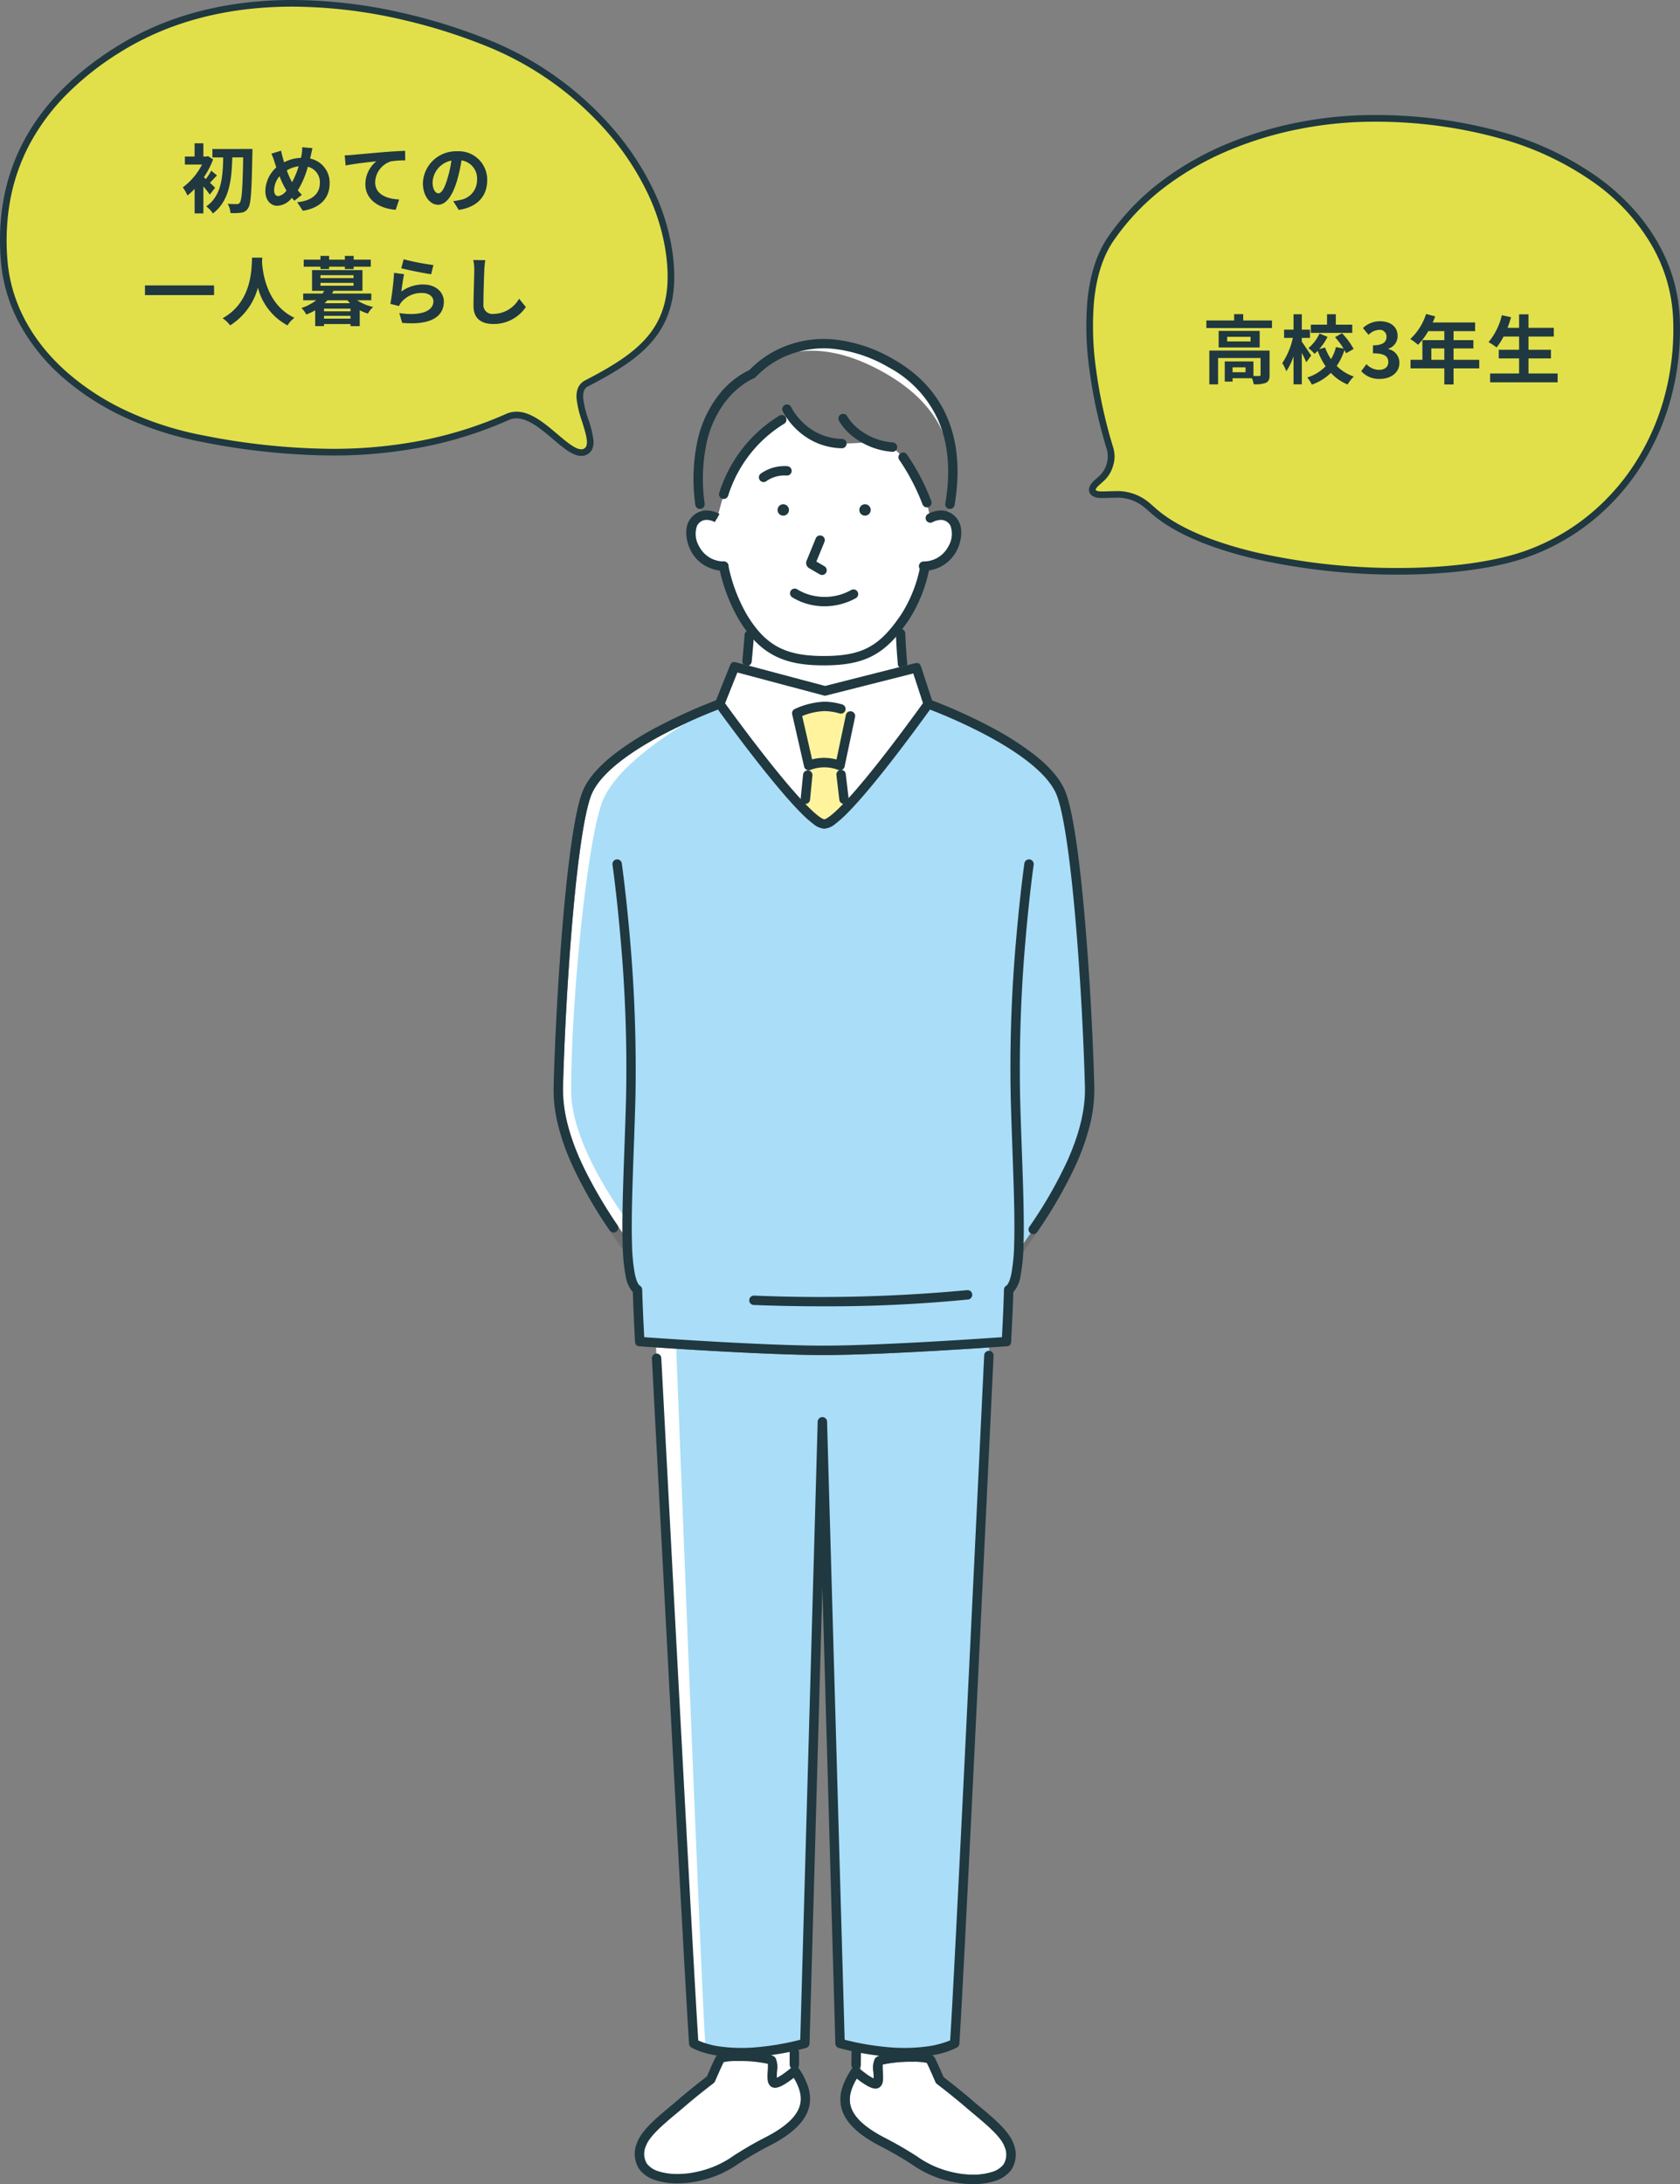 <svg xmlns="http://www.w3.org/2000/svg" width="357.954" height="465.213" viewBox="0 0 357.954 465.213">
  <rect x="0" y="0" width="357.954" height="465.213" fill="#808080" stroke="none"/>
  <g id="グループ_7484" data-name="グループ 7484" transform="translate(-334.542 -2051.286)">
    <path id="パス_32303" data-name="パス 32303" d="M243.836,303.538c-.84-22.719-23.949-42.41-63.867-42.787-19.748-.188-44.119,7.195-56.722,25.748-9.964,14.661-.078,44.644-.078,44.644a6.444,6.444,0,0,1-1.749,6.225l-1.125,1.015c-1.612,1.452-1.067,2.592,1.213,2.531l3.138-.084A9.817,9.817,0,0,1,131.2,343.3l1.294,1.134c14.708,12.873,59.248,16.281,79.417,9.087s32.772-27.263,31.931-49.979" transform="translate(448.411 1815.253)" fill="#e1e04a"/>
    <path id="パス_32304" data-name="パス 32304" d="M179.233,260.039h0c.247,0,.5,0,.743,0a100.436,100.436,0,0,1,26.892,3.678,65.483,65.483,0,0,1,20.1,9.471c10.9,7.829,17.14,18.6,17.574,30.321a56.42,56.42,0,0,1-1.822,16.59,52.189,52.189,0,0,1-6.376,14.628,48.514,48.514,0,0,1-10.38,11.689,46.894,46.894,0,0,1-13.824,7.766c-6.776,2.417-16.6,3.748-27.653,3.748a137.851,137.851,0,0,1-30.045-3.256c-10.062-2.322-17.816-5.68-22.423-9.713l-1.294-1.135a.7.7,0,0,1-.05-.049,9.1,9.1,0,0,0-5.855-2.244l-.157,0-3.138.084-.192,0c-1.839,0-2.4-.758-2.578-1.21-.208-.543-.193-1.427,1.064-2.559l1.124-1.015a5.745,5.745,0,0,0,1.551-5.476,104.38,104.38,0,0,1-3.727-16.954,65.994,65.994,0,0,1-.443-14.82c.536-5.508,1.995-10.047,4.335-13.491a51.147,51.147,0,0,1,11.4-11.919,63.918,63.918,0,0,1,14.222-8.084,78.808,78.808,0,0,1,15.548-4.6A83.11,83.11,0,0,1,179.233,260.039Zm5.257,96.477c10.9,0,20.55-1.3,27.177-3.666a45.481,45.481,0,0,0,13.408-7.532,47.1,47.1,0,0,0,10.076-11.349,50.773,50.773,0,0,0,6.2-14.232,55,55,0,0,0,1.775-16.173,34.062,34.062,0,0,0-4.626-15.89,42.911,42.911,0,0,0-12.359-13.333,64.074,64.074,0,0,0-19.67-9.26,99.025,99.025,0,0,0-26.511-3.622c-.242,0-.487,0-.73,0a81.688,81.688,0,0,0-15.14,1.435,77.392,77.392,0,0,0-15.268,4.516,62.5,62.5,0,0,0-13.907,7.9A49.733,49.733,0,0,0,123.834,286.9c-2.205,3.245-3.584,7.562-4.1,12.831a64.59,64.59,0,0,0,.438,14.5,102.76,102.76,0,0,0,3.668,16.695,6.468,6.468,0,0,1-.017,3.72,6.921,6.921,0,0,1-1.93,3.252l-1.125,1.015c-.656.59-.711.943-.69,1s.318.3,1.255.3l.154,0,3.139-.084.194,0a10.565,10.565,0,0,1,6.866,2.667l1.268,1.112c4.432,3.879,11.973,7.129,21.808,9.4A136.392,136.392,0,0,0,184.49,356.516Z" transform="translate(447.911 1815.753)" fill="#20383f"/>
    <path id="パス_33052" data-name="パス 33052" d="M-28.952-1.2H-31.72V-2.24h2.768Zm5.12-4.608H-36.664v7.2h1.856V-4.224h9.056V-.656c0,.192-.064.24-.3.256-.176.016-.672.016-1.216,0V-3.5h-6.112V.8h1.664V.08h4.128a5.4,5.4,0,0,1,.368,1.28,6.386,6.386,0,0,0,2.592-.3c.624-.288.8-.8.8-1.68ZM-27.88-7.76h-4.992v-.976h4.992ZM-34.68-10v3.52h8.736V-10Zm5.232-2.224v-1.344h-1.936v1.344H-37.3v1.616H-23.32v-1.616Zm23.232.9h-3.5v-2.224h-1.872v2.224h-3.456v1.744h8.832Zm-8.752,6.576c-.288-.448-1.552-2.352-2-2.944v-.816h1.744v-1.76h-1.744v-3.28h-1.76v3.28h-2.016v1.76h1.872a15.975,15.975,0,0,1-2.256,5.376,8.721,8.721,0,0,1,.864,1.728,12.969,12.969,0,0,0,1.536-3.2V1.376h1.76v-6.7c.368.72.752,1.488.96,2Zm9.04-1.408A14.754,14.754,0,0,0-8.408-9.5l-1.472.832A18.007,18.007,0,0,1-8.056-6.224L-9.688-6.56a9.3,9.3,0,0,1-1.056,2.576,11.679,11.679,0,0,1-1.264-2.48l-1.232.336a12.232,12.232,0,0,0,1.76-2.608l-1.712-.7A9.084,9.084,0,0,1-15.56-6.32a7.2,7.2,0,0,1,1.3,1.2c.224-.192.464-.4.688-.624a15.066,15.066,0,0,0,1.68,3.28A9.338,9.338,0,0,1-15.8-.08a7.67,7.67,0,0,1,.976,1.52,10.8,10.8,0,0,0,4.048-2.5,10.227,10.227,0,0,0,3.568,2.48A8.079,8.079,0,0,1-5.88-.272,9.527,9.527,0,0,1-9.528-2.544,12.732,12.732,0,0,0-7.88-5.92a7.059,7.059,0,0,1,.352.688ZM-.328.224c2.256,0,4.16-1.264,4.16-3.44A2.959,2.959,0,0,0,1.464-6.128v-.08a2.805,2.805,0,0,0,1.984-2.7c0-2.032-1.552-3.152-3.84-3.152a5.253,5.253,0,0,0-3.552,1.456l1.2,1.44A3.379,3.379,0,0,1-.5-10.224,1.415,1.415,0,0,1,1.08-8.736c0,1.056-.7,1.808-2.88,1.808v1.7c2.576,0,3.264.72,3.264,1.888C1.464-2.288.648-1.7-.552-1.7a3.761,3.761,0,0,1-2.64-1.216L-4.3-1.424A5.033,5.033,0,0,0-.328.224ZM10.632-3.84V-6.272H13.4V-3.84Zm10.208,0H15.368V-6.272h4.224v-1.76H15.368v-1.92H19.96v-1.84H10.92a10.215,10.215,0,0,0,.528-1.312l-1.936-.5a12.339,12.339,0,0,1-3.36,5.328A14.725,14.725,0,0,1,7.8-7.04,14.379,14.379,0,0,0,9.976-9.952H13.4v1.92H8.728V-3.84H6.2v1.824h7.2V1.408h1.968V-2.016H20.84Zm10.5,2.912V-4.144H36.12v-1.84H31.336V-8.8h5.392v-1.856H31.336v-2.88h-2v2.88H26.872c.272-.736.528-1.488.752-2.256l-1.968-.432a13.766,13.766,0,0,1-2.832,5.728A15.13,15.13,0,0,1,24.536-6.48,13.187,13.187,0,0,0,26.024-8.8h3.312v2.816H25v1.84h4.336V-.928H23.16V.944H37.544V-.928Z" transform="translate(628.88 2131.77)" fill="#20383f"/>
    <g id="グループ_7125" data-name="グループ 7125" transform="translate(334.542 2051.285)">
      <g id="グループ_7126" data-name="グループ 7126" transform="translate(0.708 0.709)">
        <path id="パス_32301" data-name="パス 32301" d="M25.15,10.569C7.028,21.912-.631,37.233.9,55.616s18.433,33.21,42.179,37.805c24.171,4.676,45.568,4.061,65.065-4.611,6.118-2.722,12.756,9.171,16.528,7.423,3.9-1.805-4.292-12.186.324-14.574,12.247-6.334,19.577-12.028,17.661-27.305-2.341-18.654-18.173-36.528-37.577-44.7-18.095-7.618-52.9-16-79.928.914" transform="translate(-0.708 -0.709)" fill="#e1e04a"/>
        <path id="パス_32302" data-name="パス 32302" d="M62.311,0h0A106.517,106.517,0,0,1,86.232,2.861,119.205,119.205,0,0,1,105.353,9,69.2,69.2,0,0,1,130.8,27.614a58.706,58.706,0,0,1,8.36,12.73,45.452,45.452,0,0,1,4.194,13.922c.932,7.429-.23,13-3.657,17.522-3.165,4.179-8.038,7.22-14.381,10.5-.555.287-1.177.835-1.058,2.538a21.659,21.659,0,0,0,1.112,4.554,21.838,21.838,0,0,1,1.065,4.258c.149,1.627-.346,2.716-1.471,3.237a2.639,2.639,0,0,1-1.118.242c-1.807,0-3.759-1.657-6.02-3.576-2.447-2.077-5.22-4.431-7.776-4.431a3.918,3.918,0,0,0-1.624.346A85.773,85.773,0,0,1,90.2,95.209a100.479,100.479,0,0,1-19.387,1.815,146,146,0,0,1-27.868-2.907A70.466,70.466,0,0,1,26.384,88.8a54.774,54.774,0,0,1-13.2-8.584A41.262,41.262,0,0,1,4.173,68.967,33.965,33.965,0,0,1,.193,55.675C-1.4,36.551,6.872,21.173,24.774,9.969,35.344,3.354,47.974,0,62.311,0ZM123.85,95.7a1.216,1.216,0,0,0,.523-.111c1.2-.557.643-2.651-.349-5.781a22.57,22.57,0,0,1-1.175-4.883c-.132-1.892.481-3.2,1.821-3.9,6.172-3.192,10.9-6.131,13.9-10.1,3.19-4.212,4.264-9.452,3.381-16.49a44.039,44.039,0,0,0-4.066-13.487,57.29,57.29,0,0,0-8.159-12.422A67.783,67.783,0,0,0,104.8,10.308,117.764,117.764,0,0,0,85.912,4.242a105.1,105.1,0,0,0-23.6-2.825h0c-14.069,0-26.444,3.281-36.785,9.752A62.241,62.241,0,0,0,14.007,20.3a45.458,45.458,0,0,0-7.726,10.48A41.468,41.468,0,0,0,2.191,42.547,48.805,48.805,0,0,0,1.6,55.557c.734,8.8,5.066,16.957,12.526,23.6a53.359,53.359,0,0,0,12.856,8.359,69.051,69.051,0,0,0,16.226,5.206,144.606,144.606,0,0,0,27.6,2.882,99.061,99.061,0,0,0,19.112-1.788,84.355,84.355,0,0,0,17.931-5.656,5.379,5.379,0,0,1,2.2-.468c3.076,0,6.06,2.533,8.693,4.767C120.623,94.055,122.563,95.7,123.85,95.7Z" transform="translate(-0.708 -0.709)" fill="#20383f"/>
      </g>
    </g>
    <path id="パス_33053" data-name="パス 33053" d="M-26-4.064c-.176-.176-.608-.608-1.088-1.056.432-.448.928-1.024,1.488-1.568L-26.816-7.7A15.765,15.765,0,0,1-27.968-5.92q-.24-.216-.432-.384A17.8,17.8,0,0,0-26.432-10.1l-1.072-.7-.3.08H-28.5v-2.816h-1.872v2.816h-2.064v1.712h3.648a13.948,13.948,0,0,1-4.1,4.864A7.558,7.558,0,0,1-31.9-2.416a13.637,13.637,0,0,0,1.536-1.408V1.392H-28.5V-4.352a18.391,18.391,0,0,1,1.36,1.744Zm-.576-8.256v1.792h2.3c-.08,4.08-.32,8.128-3.6,10.432a6.278,6.278,0,0,1,1.408,1.5c3.568-2.7,4-7.312,4.128-11.936h2.32c-.112,6.544-.288,9.12-.736,9.648a.636.636,0,0,1-.592.3c-.384,0-1.136,0-1.968-.064a4.886,4.886,0,0,1,.592,1.968,12.948,12.948,0,0,0,2.32-.08,1.953,1.953,0,0,0,1.44-.96c.608-.864.752-3.648.9-11.648.016-.256.016-.96.016-.96ZM-12.528-2.288c-.576,0-.9-.5-.9-1.264a4.836,4.836,0,0,1,1.152-2.976A17.439,17.439,0,0,0-10.8-3.488,2.59,2.59,0,0,1-12.528-2.288ZM-8.192-8.64A18.878,18.878,0,0,1-9.6-5.248,15.876,15.876,0,0,1-10.72-7.76,6.178,6.178,0,0,1-8.192-8.64ZM-5.616-10.9c.1-.4.24-1.168.368-1.6L-7.44-12.7a8.551,8.551,0,0,1-.112,1.5c-.048.24-.1.5-.16.768a8.26,8.26,0,0,0-3.584.944c-.112-.336-.208-.672-.288-.976-.128-.464-.256-.992-.352-1.5l-2.08.64a11.656,11.656,0,0,1,.64,1.648c.128.432.272.864.416,1.28A6.95,6.95,0,0,0-15.3-3.392c0,2.048,1.216,3.168,2.528,3.168a4.137,4.137,0,0,0,3.12-1.7c.16.208.352.416.544.624L-7.52-2.56c-.288-.288-.576-.608-.864-.944A19.289,19.289,0,0,0-6.24-8.544,3.394,3.394,0,0,1-3.68-5.056c0,1.984-1.36,3.76-4.848,4.064L-7.312.832C-4,.336-1.6-1.584-1.6-4.944a5.221,5.221,0,0,0-4.16-5.344Zm7.232-.08L1.808-8.8c1.84-.4,5.184-.752,6.544-.9a6.333,6.333,0,0,0-2.336,4.88C6.016-1.392,9.152.4,12.48.624l.736-2.192C10.544-1.712,8.1-2.64,8.1-5.248A4.831,4.831,0,0,1,11.44-9.68,16.362,16.362,0,0,1,14.5-9.888l-.016-2.048c-1.1.048-2.848.144-4.48.272-2.9.256-5.52.48-6.832.608C2.848-11.024,2.24-10.992,1.616-10.976Zm19.952,8.1c-.592,0-1.232-.784-1.232-2.384a4.968,4.968,0,0,1,4.016-4.592,25.433,25.433,0,0,1-.848,3.84C22.864-3.872,22.224-2.88,21.568-2.88ZM25.92.656c4-.608,6.048-2.976,6.048-6.3a6.047,6.047,0,0,0-6.4-6.192,7.066,7.066,0,0,0-7.3,6.784c0,2.672,1.488,4.608,3.232,4.608,1.728,0,3.1-1.952,4.048-5.152A34.434,34.434,0,0,0,26.5-9.9a3.922,3.922,0,0,1,3.312,4.192,4.29,4.29,0,0,1-3.6,4.24c-.416.1-.864.176-1.472.256Zm-66.864,16.08V18.8h14.72V16.736Zm22.816-5.92c-.112,2.112.112,9.376-6.272,12.912a6.668,6.668,0,0,1,1.6,1.52,13.663,13.663,0,0,0,5.92-8.032,12.688,12.688,0,0,0,6.3,8.032A6.254,6.254,0,0,1-9.1,23.632c-5.968-2.8-6.768-9.7-6.9-11.9.016-.336.032-.656.048-.912Zm14.576,2.432h1.84v-.5h3.36v.5H3.52v-.5H7.168v-1.5H3.52v-.8H1.648v.8h-3.36v-.8h-1.84v.8H-7.12v1.5h3.568Zm.9,7.28c.192-.208.384-.4.576-.624H2.192c.176.224.368.416.56.624Zm-.144,3.28v-.592H2.848v.592Zm5.648-1.552H-2.8V21.68H2.848Zm-6.4-6.064H3.5V16.8H-3.552Zm0-1.632H3.5v.608H-3.552ZM7.28,19.9v-1.44H-1.088c.112-.192.192-.384.288-.576H5.392V13.472H-5.344v4.416h2.576a5.366,5.366,0,0,1-.336.576H-7.232V19.9h2.768a10.18,10.18,0,0,1-3.152,1.648,4.735,4.735,0,0,1,1.04,1.392,13.154,13.154,0,0,0,1.9-.912v3.376H-2.8V24.96H2.848v.448H4.816V22.032a9.7,9.7,0,0,0,1.744.7,5.884,5.884,0,0,1,1.1-1.408A10.082,10.082,0,0,1,4.256,19.9Zm6.384-6.816c1.232.32,4.768,1.056,6.368,1.264l.48-1.952a50.162,50.162,0,0,1-6.336-1.232Zm.608,1.264-2.144-.288a57.692,57.692,0,0,1-.784,6.608l1.84.464a3.434,3.434,0,0,1,.592-.928,5.555,5.555,0,0,1,4.368-1.856c1.392,0,2.368.752,2.368,1.776,0,2.016-2.512,3.184-7.264,2.512l.608,2.08c6.592.576,8.88-1.648,8.88-4.544,0-1.92-1.616-3.632-4.4-3.632a7.769,7.769,0,0,0-4.656,1.5C13.792,17.136,14.064,15.232,14.272,14.352Zm14.736-3.024a9.948,9.948,0,0,1,.208,2.144c0,1.36-.16,5.52-.16,7.648,0,2.7,1.68,3.84,4.272,3.84a8.246,8.246,0,0,0,6.88-3.616l-1.44-1.776A6.326,6.326,0,0,1,33.344,22.8a1.907,1.907,0,0,1-2.176-2.112c0-1.968.112-5.52.192-7.216a16.261,16.261,0,0,1,.208-2.112Z" transform="translate(406.375 2095.345)" fill="#20383f"/>
    <path id="パス_32375" data-name="パス 32375" d="M77.691,844.523c-.366,8.324-.659,17.381-.386,21.466,3.673,5.449,3.558,10.221-5.8,15.035-8.243,4.24-8.677,6.135-15.216,7.516-5.806,1.227-14.03-.023-11.649-6.9.979-2.825,5.466-6.165,8.324-8.629,5.1-4.4,10.488-8.211,10.488-8.211l-.847-21.675Z" transform="translate(426.593 1626.392)" fill="#fff"/>
    <path id="パス_32376" data-name="パス 32376" d="M59.384,896.251s1.457-3.4,1.989-4.376,10.416-.508,11.007.384-.541,4.8.705,4.771,4.22-2.612,4.22-2.612c3.673,5.449,3.559,10.221-5.8,15.035-8.243,4.24-8.677,6.135-15.216,7.516-5.806,1.227-14.03-.023-11.649-6.9.979-2.825,5.466-6.165,8.324-8.629,2.246-1.937,4.547-3.759,6.419-5.193" transform="translate(426.593 1597.962)" fill="#fff"/>
    <path id="パス_32377" data-name="パス 32377" d="M124.611,892.961a1,1,0,0,1-1-.977c-.009-.376-.006-1.024,0-1.65,0-.357,0-.693,0-.937a1,1,0,0,1,1-1h0a1,1,0,0,1,1,1c0,.252,0,.593,0,.954,0,.584-.006,1.247,0,1.6a1,1,0,0,1-.977,1.022Z" transform="translate(379.181 1599.104)" fill="#20383f"/>
    <path id="パス_32378" data-name="パス 32378" d="M65.191,890.331a42.276,42.276,0,0,1,4.719.268c2.576.309,3.045.717,3.3,1.108a4.849,4.849,0,0,1,.3,2.81c-.022.37-.058.961-.041,1.373a9.875,9.875,0,0,0,1.609-.993c.847-.612,1.56-1.228,1.567-1.234a1,1,0,0,1,1.484.2,15.086,15.086,0,0,1,2.055,4.125,7.833,7.833,0,0,1,.137,4.2c-.767,2.987-3.5,5.655-8.363,8.155-3.024,1.555-5,2.8-6.592,3.806a22.8,22.8,0,0,1-8.874,3.8,20.675,20.675,0,0,1-4.206.438,15.062,15.062,0,0,1-4.62-.661,6.764,6.764,0,0,1-3.524-2.386,5.9,5.9,0,0,1-.451-5.594c.906-2.616,4.188-5.353,7.084-7.769.545-.455,1.06-.885,1.531-1.291,1.865-1.608,3.969-3.313,6.256-5.07.347-.8,1.457-3.357,1.926-4.219a2.49,2.49,0,0,1,2-.93A22.148,22.148,0,0,1,65.191,890.331Zm6.359,2.593a28.013,28.013,0,0,0-6.359-.593,13.305,13.305,0,0,0-3.048.231c-.574,1.135-1.826,4.052-1.839,4.083a1,1,0,0,1-.311.4c-2.337,1.79-4.482,3.525-6.374,5.156-.483.417-1,.852-1.556,1.312-2.562,2.137-5.751,4.8-6.475,6.888a4.032,4.032,0,0,0,.19,3.779,4.839,4.839,0,0,0,2.52,1.646,13.058,13.058,0,0,0,4,.561,18.643,18.643,0,0,0,3.792-.395,20.944,20.944,0,0,0,8.22-3.535c1.623-1.023,3.642-2.3,6.744-3.892,4.323-2.224,6.724-4.472,7.341-6.874.433-1.687.013-3.544-1.323-5.785-.243.191-.522.4-.819.617-1.836,1.325-2.669,1.495-3.136,1.507H73.07a1.438,1.438,0,0,1-1.058-.453c-.643-.683-.573-1.841-.492-3.181A11.6,11.6,0,0,0,71.55,892.924Z" transform="translate(426.593 1597.962)" fill="#20383f"/>
    <path id="パス_32379" data-name="パス 32379" d="M152.852,844.89c.366,8.324.659,17.381.386,21.467-3.673,5.448-3.558,10.221,5.8,15.035,8.243,4.24,8.677,6.135,15.216,7.516,5.806,1.226,14.031-.023,11.649-6.9-.979-2.825-5.466-6.165-8.324-8.629-5.1-4.4-10.488-8.211-10.488-8.211l.847-21.675Z" transform="translate(363.619 1626.175)" fill="#fff"/>
    <path id="パス_32379_-_アウトライン" data-name="パス 32379 - アウトライン" d="M168.981,842.394l-.871,22.277c1.4,1.01,5.881,4.3,10.121,7.952.471.406.986.836,1.532,1.291,2.9,2.415,6.178,5.153,7.084,7.768a5.9,5.9,0,0,1-.45,5.594,6.763,6.763,0,0,1-3.525,2.386,15.061,15.061,0,0,1-4.62.661,20.676,20.676,0,0,1-4.205-.438,22.8,22.8,0,0,1-8.875-3.8c-1.59-1-3.568-2.25-6.592-3.805-4.861-2.5-7.6-5.168-8.363-8.156a7.832,7.832,0,0,1,.137-4.2,14.729,14.729,0,0,1,1.9-3.9c.2-3.412.062-10.5-.4-21.092l-.042-.952Zm9.271,45.929a13.059,13.059,0,0,0,4-.561,4.84,4.84,0,0,0,2.52-1.646,4.032,4.032,0,0,0,.19-3.779c-.724-2.091-3.913-4.75-6.475-6.887-.552-.46-1.073-.9-1.557-1.312-5.009-4.319-10.36-8.114-10.413-8.152l-.443-.313.824-21.077-13,1.2c.453,10.549.565,17.3.343,20.625l-.018.269-.151.223c-1.8,2.665-2.4,4.8-1.913,6.712.616,2.4,3.018,4.65,7.341,6.874,3.1,1.6,5.121,2.869,6.744,3.892a20.946,20.946,0,0,0,8.222,3.535A18.644,18.644,0,0,0,178.252,888.323Z" transform="translate(363.619 1626.175)" fill="#707070"/>
    <path id="パス_32380" data-name="パス 32380" d="M171.159,896.618s-1.457-3.4-1.989-4.376-10.416-.508-11.007.384.541,4.8-.705,4.771-4.22-2.612-4.22-2.612c-3.673,5.449-3.559,10.221,5.8,15.035,8.243,4.239,8.677,6.135,15.216,7.516,5.806,1.226,14.031-.023,11.649-6.9-.979-2.825-5.466-6.165-8.324-8.629-2.246-1.937-4.547-3.759-6.419-5.193" transform="translate(363.619 1597.745)" fill="#fff"/>
    <path id="パス_32380_-_アウトライン" data-name="パス 32380 - アウトライン" d="M178.252,918.753h0a20.678,20.678,0,0,1-4.205-.438,22.8,22.8,0,0,1-8.874-3.8c-1.59-1-3.568-2.25-6.592-3.806-4.861-2.5-7.6-5.168-8.363-8.155a7.833,7.833,0,0,1,.137-4.2,15.087,15.087,0,0,1,2.055-4.125l.631-.936.853.74c.007.006.72.622,1.567,1.234a9.87,9.87,0,0,0,1.609.993c.017-.412-.019-1-.041-1.373a4.848,4.848,0,0,1,.3-2.81c.259-.391.728-.8,3.305-1.108a42.281,42.281,0,0,1,4.719-.268,22.157,22.157,0,0,1,2.693.137,2.49,2.49,0,0,1,2,.93c.469.863,1.579,3.415,1.926,4.219,2.287,1.757,4.391,3.462,6.256,5.07.471.406.986.836,1.532,1.291,2.9,2.415,6.178,5.153,7.084,7.769a5.9,5.9,0,0,1-.451,5.594,6.764,6.764,0,0,1-3.525,2.386A15.061,15.061,0,0,1,178.252,918.753Zm-24.776-22.48c-1.335,2.241-1.756,4.1-1.323,5.785.617,2.4,3.018,4.65,7.341,6.874,3.1,1.6,5.122,2.869,6.745,3.893a20.943,20.943,0,0,0,8.22,3.534,18.651,18.651,0,0,0,3.792.395h0a13.055,13.055,0,0,0,3.995-.561,4.84,4.84,0,0,0,2.52-1.646,4.032,4.032,0,0,0,.19-3.779c-.724-2.091-3.913-4.75-6.475-6.888-.552-.46-1.073-.9-1.557-1.312-1.892-1.632-4.037-3.366-6.374-5.156l-.208-.159-.1-.241c-.013-.031-1.265-2.948-1.839-4.083a13.309,13.309,0,0,0-3.048-.231,28.017,28.017,0,0,0-6.36.593,11.6,11.6,0,0,0,.03,1.473c.081,1.34.151,2.5-.492,3.181a1.438,1.438,0,0,1-1.058.454h-.043c-.467-.012-1.3-.182-3.136-1.507C154,896.676,153.72,896.464,153.476,896.273Z" transform="translate(363.619 1597.745)" fill="#707070"/>
    <path id="パス_32381" data-name="パス 32381" d="M156.7,892.961h-.024a1,1,0,0,1-.977-1.023c.017-.726.024-1.581.023-2.543a1,1,0,0,1,1-1h0a1,1,0,0,1,1,1c0,.979-.006,1.851-.023,2.593A1,1,0,0,1,156.7,892.961Z" transform="translate(360.25 1599.104)" fill="#20383f"/>
    <path id="パス_32382" data-name="パス 32382" d="M165.353,890.7h0a22.167,22.167,0,0,1,2.693.137,2.49,2.49,0,0,1,2,.93c.469.863,1.579,3.415,1.926,4.219,2.287,1.757,4.391,3.462,6.256,5.07.471.406.986.836,1.531,1.291,2.9,2.415,6.178,5.153,7.084,7.769a5.9,5.9,0,0,1-.451,5.593,6.764,6.764,0,0,1-3.525,2.386,15.061,15.061,0,0,1-4.62.661,20.677,20.677,0,0,1-4.205-.438,22.8,22.8,0,0,1-8.874-3.8c-1.59-1-3.568-2.25-6.592-3.806-4.861-2.5-7.6-5.168-8.363-8.155a7.833,7.833,0,0,1,.137-4.2,15.087,15.087,0,0,1,2.055-4.125,1,1,0,0,1,1.484-.2c.007.006.72.622,1.567,1.234a9.869,9.869,0,0,0,1.609.993c.017-.412-.019-1-.042-1.373a4.848,4.848,0,0,1,.3-2.81c.259-.391.728-.8,3.305-1.108A42.285,42.285,0,0,1,165.353,890.7Zm3.048,2.231a13.312,13.312,0,0,0-3.048-.231h0a28.01,28.01,0,0,0-6.359.593,11.6,11.6,0,0,0,.03,1.473c.081,1.34.151,2.5-.492,3.181a1.438,1.438,0,0,1-1.058.453h-.042c-.467-.012-1.3-.182-3.136-1.507-.3-.214-.575-.426-.819-.617-1.335,2.241-1.756,4.1-1.323,5.785.617,2.4,3.018,4.65,7.341,6.874,3.1,1.6,5.122,2.869,6.745,3.893a20.943,20.943,0,0,0,8.22,3.534,18.645,18.645,0,0,0,3.792.395,13.059,13.059,0,0,0,4-.561,4.84,4.84,0,0,0,2.52-1.646,4.032,4.032,0,0,0,.19-3.779c-.724-2.091-3.913-4.75-6.475-6.888-.552-.46-1.073-.9-1.556-1.312-1.892-1.632-4.037-3.366-6.374-5.156a1,1,0,0,1-.311-.4C170.227,896.981,168.975,894.064,168.4,892.929Z" transform="translate(363.619 1597.745)" fill="#20383f"/>
    <path id="パス_32383" data-name="パス 32383" d="M87,515.974,83.264,648.353c-16.821,4.4-23.667,0-23.667,0-1.12-16.13-8.884-164.322-8.884-164.322H123.32s-7.014,148.192-8.134,164.322c0,0-7.6,4.4-24.417,0Z" transform="translate(422.763 1838.187)" fill="#fff"/>
    <path id="パス_32384" data-name="パス 32384" d="M93.492,515.974,89.756,648.353c-14.489,4.525-21.161,1.011-21.161,1.011-1.12-16.13-6.875-165.333-6.875-165.333h68.092s-7.014,148.192-8.134,164.322c0,0-7.6,4.4-24.417,0Z" transform="translate(416.271 1838.187)" fill="#aaddf8"/>
    <path id="パス_32385" data-name="パス 32385" d="M95.415,164.59c1.639-3.141,2.543-18.717,2.543-18.717l31.979-.977s.415,15.516,2.056,18.659L113.76,185.006Z" transform="translate(396.397 2038.209)" fill="#fff"/>
    <path id="パス_32386" data-name="パス 32386" d="M107.15,79.184c8.568,0,12.555-2.28,17.319-9.343,4.622-6.852,5.324-20.63,5.324-20.63s3.9-30.832-22.643-30.832S84.508,49.211,84.508,49.211s1.07,13.544,5.324,20.63c4.276,7.123,8.987,9.343,17.319,9.343" transform="translate(402.95 2112.829)" fill="#fff"/>
    <path id="パス_32387" data-name="パス 32387" d="M77.906,101.932c-6.422-.28-7.871-6.907-6.565-9.1,1.844-3.091,5.155-1.151,5.155-1.151l2.2.788.625,9.584Z" transform="translate(410.855 2069.948)" fill="#fff"/>
    <path id="パス_32388" data-name="パス 32388" d="M189.768,101.932c6.422-.28,7.871-6.907,6.565-9.1-1.844-3.091-5.155-1.151-5.155-1.151l-2.2.788-.625,9.584Z" transform="translate(341.581 2069.948)" fill="#fff"/>
    <path id="パス_32389" data-name="パス 32389" d="M158.381,86.517a1.212,1.212,0,1,0,1.281-1.119,1.2,1.2,0,0,0-1.281,1.119" transform="translate(359.262 2073.302)" fill="#20383f"/>
    <path id="パス_32390" data-name="パス 32390" d="M115.911,86.517a1.212,1.212,0,1,0,1.281-1.119,1.2,1.2,0,0,0-1.281,1.119" transform="translate(384.311 2073.302)" fill="#20383f"/>
    <path id="パス_32391" data-name="パス 32391" d="M135.564,111.464a1,1,0,0,1-.5-.136l-2.256-1.316a1.276,1.276,0,0,1-.537-1.583l1.947-4.75a1,1,0,1,1,1.85.759l-1.708,4.165,1.71,1a1,1,0,0,1-.5,1.864Z" transform="translate(374.129 2062.294)" fill="#20383f"/>
    <path id="パス_32392" data-name="パス 32392" d="M131.176,134.391a13.39,13.39,0,0,1-2.907-.319,12.418,12.418,0,0,1-4.031-1.628,1,1,0,0,1,1.131-1.65h0a10.672,10.672,0,0,0,3.416,1.343,11.528,11.528,0,0,0,8.08-1.229,1,1,0,0,1,.948,1.761A13.877,13.877,0,0,1,131.176,134.391Z" transform="translate(379.063 2046.039)" fill="#20383f"/>
    <path id="パス_32393" data-name="パス 32393" d="M109.282,138.671c-4.576,0-7.859-.652-10.646-2.115-2.889-1.517-5.282-3.968-7.531-7.714a36.635,36.635,0,0,1-4.166-11.1,1,1,0,0,1,1.962-.39,35.046,35.046,0,0,0,3.919,10.465c2.051,3.418,4.195,5.633,6.746,6.972,2.485,1.3,5.481,1.886,9.716,1.886s7.2-.586,9.607-1.9,4.454-3.4,6.883-7a29.342,29.342,0,0,0,4.055-10.365,1,1,0,0,1,1.964.375,31.435,31.435,0,0,1-4.361,11.108c-2.62,3.884-4.888,6.168-7.583,7.639C117.128,138.01,113.869,138.671,109.282,138.671Z" transform="translate(400.818 2054.342)" fill="#20383f"/>
    <path id="パス_32394" data-name="パス 32394" d="M180.209,160.008a1,1,0,0,1-.995-.909c-.221-2.413-.328-4.342-.42-6.495a1,1,0,1,1,2-.086c.091,2.124.2,4.025.414,6.4a1,1,0,0,1-.9,1.087Q180.255,160.008,180.209,160.008Z" transform="translate(346.632 2033.688)" fill="#20383f"/>
    <path id="パス_32395" data-name="パス 32395" d="M100.049,159.883q-.05,0-.1-.005a1,1,0,0,1-.9-1.094c.172-1.724.331-3.584.473-5.526a1,1,0,1,1,1.995.146c-.143,1.96-.3,3.837-.478,5.579A1,1,0,0,1,100.049,159.883Z" transform="translate(393.665 2033.234)" fill="#20383f"/>
    <path id="パス_32396" data-name="パス 32396" d="M130.27,177.7l-2.527-7.708-19.478,4.93L88.989,169.8,85.822,177.7,92.3,207.264h32.229Z" transform="translate(402.056 2023.523)" fill="#fff"/>
    <path id="パス_32396_-_アウトライン" data-name="パス 32396 - アウトライン" d="M88.39,168.6l19.881,5.29,20.131-5.1,2.9,8.842-5.952,30.626H91.491l-6.712-30.648Zm19.869,7.356L89.588,170.99l-2.723,6.8L93.1,206.264h30.6l5.538-28.5-2.155-6.574Z" transform="translate(402.056 2023.523)" fill="#707070"/>
    <path id="パス_32397" data-name="パス 32397" d="M133.894,216.509l4,33.983s-13.332.082-14.057,0l3.376-33.983,3.253-3.177Z" transform="translate(379.632 1997.845)" fill="#fff49d"/>
    <path id="パス_32398" data-name="パス 32398" d="M125.865,191.809a15.766,15.766,0,0,1,5.886-1.46,15.505,15.505,0,0,1,5.719,1.334l-2.383,11.27a9.134,9.134,0,0,0-6.678,0Z" transform="translate(378.438 2011.401)" fill="#fff49d"/>
    <path id="パス_32399" data-name="パス 32399" d="M115.208,270.67c-.491-19.156-2.81-55.058-6.224-62.88-4.419-10.129-28.152-18.719-28.152-18.719-4.552,6.333-18.694,25.584-22.161,25.584-3.424,0-17.569-19.076-22.287-25.584,0,0-23.733,8.591-28.152,18.719-3.413,7.822-5.733,43.724-6.224,62.88-.313,12.2,8.493,25.491,14.734,34.23.2,4.87.8,8.143,2.136,8.945.15,4.92.285,7.048.473,11.044,0,0,25.652,1.869,39.07,1.869s39.07-1.869,39.07-1.869c.188-4,.324-6.123.473-11.044,1.286-.77,1.888-3.825,2.11-8.385,6.256-8.723,15.453-22.33,15.134-34.789" transform="translate(451.494 2012.154)" fill="#fff"/>
    <path id="パス_32399_-_アウトライン" data-name="パス 32399 - アウトライン" d="M58.421,327.758c-13.3,0-38.885-1.853-39.142-1.871l-.884-.064-.042-.886c-.046-.966-.088-1.823-.128-2.636-.119-2.408-.223-4.5-.331-7.959-1.256-1.208-1.908-4.015-2.137-9.1a118.532,118.532,0,0,1-9.734-15.713,55.172,55.172,0,0,1-3.683-9.318,32.224,32.224,0,0,1-1.33-9.564c.218-8.519.863-22.385,2.019-35.751.87-10.058,2.32-22.994,4.288-27.5,1.075-2.464,3.283-5.016,6.563-7.585a64.368,64.368,0,0,1,9.621-6.058,113.475,113.475,0,0,1,12.544-5.617l.708-.256.442.61c2.357,3.251,6.989,9.539,11.54,15.122,2.5,3.072,4.629,5.493,6.317,7.2,2.715,2.739,3.536,2.849,3.621,2.853s.908-.108,3.626-2.864c1.689-1.712,3.813-4.146,6.312-7.236,4.685-5.79,9.54-12.466,11.409-15.068l.441-.614.711.257a113.475,113.475,0,0,1,12.544,5.617,64.367,64.367,0,0,1,9.621,6.058c3.28,2.569,5.488,5.121,6.563,7.585.838,1.921,1.651,5.516,2.416,10.685.666,4.5,1.3,10.157,1.871,16.819,1.156,13.366,1.8,27.232,2.019,35.751a32.4,32.4,0,0,1-1.389,9.769,56.133,56.133,0,0,1-3.818,9.5,121.8,121.8,0,0,1-9.942,15.888c-.251,4.74-.895,7.374-2.109,8.538-.109,3.458-.212,5.552-.331,7.96-.04.813-.083,1.67-.128,2.635l-.042.886-.884.064C97.306,325.905,71.721,327.758,58.421,327.758Zm-38.113-3.8c4.629.326,26.284,1.8,38.113,1.8s33.484-1.478,38.113-1.8c.03-.618.058-1.2.086-1.752.124-2.5.231-4.667.344-8.387l.017-.546.469-.281c.17-.1.609-.516.995-2.144a31.166,31.166,0,0,0,.631-5.432l.014-.295.172-.24a121.173,121.173,0,0,0,9.952-15.86,54.138,54.138,0,0,0,3.684-9.159,30.41,30.41,0,0,0,1.311-9.162c-.217-8.49-.86-22.308-2.012-35.63-1.211-14.007-2.677-23.552-4.128-26.876-1.715-3.931-7-8.313-15.283-12.673A113.166,113.166,0,0,0,81.2,190.276c-2.453,3.4-6.789,9.3-11.075,14.591-2.549,3.148-4.721,5.632-6.455,7.384a24.193,24.193,0,0,1-2.64,2.367,4.192,4.192,0,0,1-2.356,1.036,4.177,4.177,0,0,1-2.341-1.028,24.267,24.267,0,0,1-2.631-2.349c-1.733-1.741-3.907-4.211-6.461-7.343-4.324-5.3-8.724-11.239-11.215-14.66a113.274,113.274,0,0,0-11.612,5.253c-8.271,4.356-13.549,8.735-15.262,12.662C7.7,211.515,6.232,221.059,5.02,235.066c-1.152,13.321-1.795,27.14-2.012,35.63a30.239,30.239,0,0,0,1.255,8.967,53.182,53.182,0,0,0,3.551,8.976,117.811,117.811,0,0,0,9.742,15.68l.173.242.012.3a34.375,34.375,0,0,0,.618,5.821c.394,1.76.853,2.2,1.032,2.307l.469.281.017.546c.113,3.72.22,5.882.344,8.386C20.249,322.758,20.278,323.336,20.308,323.955Z" transform="translate(451.494 2012.154)" fill="#707070"/>
    <path id="パス_32400" data-name="パス 32400" d="M119.133,270.67c-.491-19.156-2.81-55.058-6.224-62.88-4.419-10.129-28.152-18.719-28.152-18.719C80.206,195.4,66.063,214.655,62.6,214.655c-3.424,0-17.569-19.076-22.287-25.584,0,0-20.37,10.168-24.789,20.3-3.413,7.822-6.838,42.744-6.864,61.906C8.644,279.9,14.349,290.4,20.59,299.135c.2,4.87.876,13.909,2.213,14.71.15,4.92.285,7.048.473,11.044,0,0,25.652,1.869,39.07,1.869s39.07-1.869,39.07-1.869c.188-4,.324-6.123.473-11.044,1.286-.77,1.888-3.825,2.11-8.385,6.256-8.723,15.453-22.33,15.134-34.789" transform="translate(447.568 2012.154)" fill="#aaddf8"/>
    <path id="パス_32401" data-name="パス 32401" d="M128.41,203.954a1,1,0,0,1-.975-.777l-2.545-11.144a1,1,0,0,1,.539-1.122,16.666,16.666,0,0,1,6.323-1.561,13.977,13.977,0,0,1,3.783.578,1,1,0,1,1-.546,1.924,11.994,11.994,0,0,0-3.237-.5,13.734,13.734,0,0,0-4.726,1.049l2.109,9.236a10.13,10.13,0,0,1,5.2.025l2-9.481a1,1,0,1,1,1.957.414l-2.234,10.568a1,1,0,0,1-1.376.711,8.191,8.191,0,0,0-5.876,0A1,1,0,0,1,128.41,203.954Z" transform="translate(378.438 2011.4)" fill="#20383f"/>
    <path id="パス_33054" data-name="パス 33054" d="M0,6.139q-.05,0-.1,0A1,1,0,0,1-1,5.04L-.485-.1A1,1,0,0,1,.609-1,1,1,0,0,1,1.505.1L1,5.237A1,1,0,0,1,0,6.139Z" transform="translate(506.137 2216.384)" fill="#20383f"/>
    <path id="パス_33055" data-name="パス 33055" d="M.619,6.26a1,1,0,0,1-.992-.883L-.993.117A1,1,0,0,1-.117-.993a1,1,0,0,1,1.11.876l.62,5.26a1,1,0,0,1-.876,1.11A1.01,1.01,0,0,1,.619,6.26Z" transform="translate(513.751 2216.262)" fill="#20383f"/>
    <path id="パス_32402" data-name="パス 32402" d="M130.27,178.7a1,1,0,0,1-.95-.689l-2.236-6.821-18.573,4.7a1,1,0,0,1-.5,0l-18.42-4.9-2.838,7.085a1,1,0,0,1-1.857-.744l3.167-7.907a1,1,0,0,1,1.185-.595l19.025,5.062,19.226-4.866a1,1,0,0,1,1.2.658l2.527,7.708a1,1,0,0,1-.95,1.312Z" transform="translate(402.056 2023.523)" fill="#20383f"/>
    <path id="パス_32403" data-name="パス 32403" d="M118.448,498.354c-5.539,0-10.595-.122-14.859-.282a1,1,0,0,1,.075-2,335.947,335.947,0,0,0,45.356-1.156,1,1,0,1,1,.206,1.989A304.514,304.514,0,0,1,118.448,498.354Z" transform="translate(391.555 1831.18)" fill="#20383f"/>
    <path id="パス_32404" data-name="パス 32404" d="M108.639,70.39a1,1,0,0,1-.611-1.792,8.712,8.712,0,0,1,5.688-1.59A1,1,0,0,1,113.528,69a6.666,6.666,0,0,0-4.28,1.183A1,1,0,0,1,108.639,70.39Z" transform="translate(388.599 2083.577)" fill="#20383f"/>
    <path id="パス_32405" data-name="パス 32405" d="M71.027,676.895c-7.165,0-10.386-1.994-10.582-2.12a1,1,0,0,1-.457-.772c-.878-12.641-5.83-106.281-7.919-145.954a1,1,0,0,1,2-.105c2.06,39.133,6.907,130.778,7.879,145.366a17.083,17.083,0,0,0,4.89,1.312,34.473,34.473,0,0,0,7.1.163,57.249,57.249,0,0,0,9.74-1.632L87.39,541.526a1,1,0,0,1,2,0l3.747,131.626a57.352,57.352,0,0,0,9.879,1.634,36.995,36.995,0,0,0,7.366-.17,19.793,19.793,0,0,0,5.234-1.329c.965-14.683,5.376-106.648,7.249-145.931a1,1,0,0,1,2,.1c-1.9,39.846-6.411,133.891-7.29,146.552a1,1,0,0,1-.5.8,18.394,18.394,0,0,1-6.266,1.777,38.642,38.642,0,0,1-7.808.214A60.019,60.019,0,0,1,91.9,674.9a1,1,0,0,1-.746-.939L88.394,576.85l-2.74,97.112a1,1,0,0,1-.746.939A55.046,55.046,0,0,1,71.027,676.895Z" transform="translate(421.374 1812.606)" fill="#20383f"/>
    <path id="パス_32406" data-name="パス 32406" d="M76.456,376.8c-13.3,0-38.885-1.853-39.142-1.872a1,1,0,0,1-.926-.95c-.046-.969-.088-1.829-.129-2.644-.119-2.405-.223-4.5-.331-7.949a6.582,6.582,0,0,1-1.54-3.478,40.734,40.734,0,0,1-.638-6.689c-.17-5.322.088-12.484.361-20.066.131-3.633.266-7.39.366-11.21a307.1,307.1,0,0,0-1.2-34.116c-.795-9.183-1.681-15.4-1.69-15.464a1,1,0,0,1,1.98-.284c.009.062.9,6.325,1.7,15.56a316.789,316.789,0,0,1,1.206,34.356c-.1,3.83-.236,7.592-.367,11.23-.272,7.548-.528,14.677-.361,19.931a38.9,38.9,0,0,0,.6,6.347c.414,1.994.932,2.44,1.081,2.529a1,1,0,0,1,.486.827c.113,3.716.22,5.876.344,8.377.028.56.056,1.14.087,1.762,4.629.326,26.283,1.8,38.113,1.8s33.484-1.478,38.113-1.8c.03-.622.059-1.2.087-1.762.124-2.5.231-4.662.344-8.377a1,1,0,0,1,.486-.827c.149-.089.667-.535,1.081-2.528a38.886,38.886,0,0,0,.6-6.345c.168-5.253-.089-12.38-.36-19.927-.131-3.64-.266-7.4-.367-11.236a309.151,309.151,0,0,1,1.206-34.356c.8-9.235,1.692-15.5,1.7-15.56a1,1,0,0,1,1.98.284c-.009.062-.9,6.281-1.69,15.464a314.735,314.735,0,0,0-1.2,34.116c.1,3.822.236,7.581.366,11.216.273,7.581.531,14.742.361,20.062a40.725,40.725,0,0,1-.638,6.688,6.581,6.581,0,0,1-1.54,3.477c-.108,3.452-.212,5.544-.331,7.949-.04.816-.083,1.675-.129,2.645a1,1,0,0,1-.926.95C115.341,374.944,89.756,376.8,76.456,376.8Z" transform="translate(433.459 1963.115)" fill="#20383f"/>
    <path id="パス_32407" data-name="パス 32407" d="M103.2,302a1,1,0,0,1-.826-1.562,92.586,92.586,0,0,0,8.191-14.268c2.536-5.711,3.763-10.918,3.647-15.477-.218-8.491-.861-22.31-2.013-35.629-1.211-14.007-2.677-23.552-4.128-26.876-1.714-3.928-6.991-8.306-15.262-12.662A113.269,113.269,0,0,0,81.2,190.277c-2.455,3.4-6.791,9.3-11.075,14.591-2.549,3.148-4.721,5.632-6.455,7.384a24.192,24.192,0,0,1-2.64,2.367,4.192,4.192,0,0,1-2.356,1.036,4.177,4.177,0,0,1-2.341-1.028,24.265,24.265,0,0,1-2.631-2.349c-1.733-1.741-3.907-4.211-6.461-7.343-4.325-5.3-8.725-11.239-11.214-14.66a113.268,113.268,0,0,0-11.612,5.253c-8.271,4.356-13.549,8.735-15.262,12.662C7.7,211.515,6.232,221.06,5.02,235.067c-1.152,13.321-1.795,27.14-2.012,35.629-.115,4.5,1.081,9.641,3.555,15.269A90.909,90.909,0,0,0,14.612,300.1a1,1,0,0,1-1.657,1.12,92.851,92.851,0,0,1-8.223-14.446,48.931,48.931,0,0,1-2.773-8,31.05,31.05,0,0,1-.95-8.125c.218-8.519.863-22.385,2.019-35.751.87-10.058,2.32-22.994,4.288-27.5,1.075-2.464,3.283-5.016,6.563-7.585a64.364,64.364,0,0,1,9.621-6.058,113.469,113.469,0,0,1,12.544-5.617,1,1,0,0,1,1.15.353c2.356,3.25,6.988,9.537,11.54,15.122,2.5,3.072,4.629,5.493,6.317,7.2,2.715,2.739,3.536,2.849,3.621,2.853s.907-.108,3.626-2.864c1.689-1.712,3.813-4.146,6.312-7.236,4.514-5.579,9.086-11.835,11.409-15.068a1,1,0,0,1,1.152-.357,113.469,113.469,0,0,1,12.544,5.617,64.367,64.367,0,0,1,9.621,6.058c3.28,2.569,5.488,5.121,6.563,7.585.838,1.921,1.651,5.516,2.416,10.685.666,4.5,1.3,10.157,1.871,16.819,1.156,13.364,1.8,27.23,2.019,35.751a31.141,31.141,0,0,1-.978,8.236,49.392,49.392,0,0,1-2.841,8.1,94.53,94.53,0,0,1-8.365,14.58A1,1,0,0,1,103.2,302Z" transform="translate(451.494 2012.154)" fill="#20383f"/>
    <path id="パス_32408" data-name="パス 32408" d="M115.692,6.128C96.97-4.359,86.209,8.44,86.209,8.44S71.256,14.08,75.445,38.7a4.507,4.507,0,0,1,3.294.439l1.387-5.064A28.607,28.607,0,0,1,92.5,18.191s.76-.466,1.845-.994A13.585,13.585,0,0,0,105.3,23.28a49.949,49.949,0,0,0,6.133-.408,15.49,15.49,0,0,0,4.619,1.156l2.315,2.165a45.692,45.692,0,0,1,5.057,9.679l.722,3.27a4.316,4.316,0,0,1,3.661-.29c3.341-14.825-.6-26.276-12.114-32.725" transform="translate(408.612 2122.489)" fill="#fff"/>
    <path id="パス_32409" data-name="パス 32409" d="M114.154,10.24c-18.722-10.487-27.945.366-27.945.366S71.256,16.247,75.445,40.87a4.508,4.508,0,0,1,3.294.439l1.386-5.064A28.608,28.608,0,0,1,92.5,20.357s.76-.466,1.845-.994A13.586,13.586,0,0,0,105.3,25.447a49.852,49.852,0,0,0,6.132-.408,15.491,15.491,0,0,0,4.619,1.156l2.315,2.165a45.686,45.686,0,0,1,5.057,9.68l.722,3.269a4.316,4.316,0,0,1,3.661-.29c3.341-14.825-2.14-24.33-13.652-30.779" transform="translate(408.613 2120.323)" fill="#767676"/>
    <path id="パス_32410" data-name="パス 32410" d="M77.907,102.933h-.044a8.422,8.422,0,0,1-4.345-1.342,7.84,7.84,0,0,1-2.591-2.859c-1.174-2.176-1.361-4.871-.444-6.407A4.272,4.272,0,0,1,74.7,90.1a6.013,6.013,0,0,1,2.3.716l-1.011,1.726,0,0a4.1,4.1,0,0,0-1.53-.458A2.278,2.278,0,0,0,72.2,93.348a5.185,5.185,0,0,0,.487,4.433,5.919,5.919,0,0,0,5.263,3.153,1,1,0,0,1-.043,2Z" transform="translate(410.855 2069.948)" fill="#20383f"/>
    <path id="パス_32411" data-name="パス 32411" d="M191.8,102.933a1,1,0,0,1-.043-2,5.919,5.919,0,0,0,5.263-3.153,5.185,5.185,0,0,0,.487-4.433,2.28,2.28,0,0,0-2.318-1.251,4.152,4.152,0,0,0-1.474.451,1,1,0,0,1-1.011-1.726A6.012,6.012,0,0,1,195,90.1a4.271,4.271,0,0,1,4.221,2.218c.916,1.536.73,4.231-.444,6.407a7.93,7.93,0,0,1-6.936,4.2Z" transform="translate(339.553 2069.948)" fill="#20383f"/>
    <path id="パス_32412" data-name="パス 32412" d="M132.455,44.312h-.029a14.419,14.419,0,0,1-5.758-1.344,15.11,15.11,0,0,1-6.827-6.58,1,1,0,0,1,1.809-.852h0a12.817,12.817,0,0,0,2.558,3.343,12.181,12.181,0,0,0,8.275,3.434,1,1,0,0,1-.028,2Z" transform="translate(381.458 2102.458)" fill="#20383f"/>
    <path id="パス_32413" data-name="パス 32413" d="M87.921,58.36a1,1,0,0,1-.953-1.3,29.962,29.962,0,0,1,6.1-10.819,29.6,29.6,0,0,1,6.705-5.619,1,1,0,1,1,1.039,1.709,27.574,27.574,0,0,0-6.246,5.235,27.974,27.974,0,0,0-5.7,10.1A1,1,0,0,1,87.921,58.36Z" transform="translate(400.818 2099.209)" fill="#20383f"/>
    <path id="パス_32414" data-name="パス 32414" d="M128.332,37.208a1,1,0,0,1-.987-1.169c1.129-6.608.68-12.427-1.333-17.3A23.84,23.84,0,0,0,115.2,7a29.509,29.509,0,0,0-12.025-3.933,20.561,20.561,0,0,0-8.805,1.186,19.194,19.194,0,0,0-7.4,4.832.984.984,0,0,1-.411.291,11.315,11.315,0,0,0-2.021,1.13,17.965,17.965,0,0,0-4.227,4.081A22.313,22.313,0,0,0,76.582,22.7a37.126,37.126,0,0,0-.514,13.381,1,1,0,0,1-1.985.247,39,39,0,0,1,.58-14.2A24.207,24.207,0,0,1,78.8,13.277a18.256,18.256,0,0,1,6.817-5.672,21.278,21.278,0,0,1,7.965-5.19,22.524,22.524,0,0,1,9.684-1.347A31.43,31.43,0,0,1,116.18,5.255c11.017,6.171,15.559,16.933,13.136,31.121A1,1,0,0,1,128.332,37.208Z" transform="translate(408.613 2122.489)" fill="#20383f"/>
    <path id="パス_32415" data-name="パス 32415" d="M186.2,71.66a1,1,0,0,1-.937-.65,44.974,44.974,0,0,0-4.946-9.465,1,1,0,1,1,1.65-1.13,47,47,0,0,1,5.169,9.894,1,1,0,0,1-.936,1.351Z" transform="translate(345.835 2087.702)" fill="#20383f"/>
    <path id="パス_32416" data-name="パス 32416" d="M160.417,47.921q-.049,0-.1,0a15.374,15.374,0,0,1-8.688-3.572,11.611,11.611,0,0,1-2.593-3.068,1,1,0,0,1,1.771-.928,9.93,9.93,0,0,0,2.2,2.542,13.32,13.32,0,0,0,7.5,3.035,1,1,0,0,1-.1,2Z" transform="translate(364.248 2099.596)" fill="#20383f"/>
  </g>
</svg>
